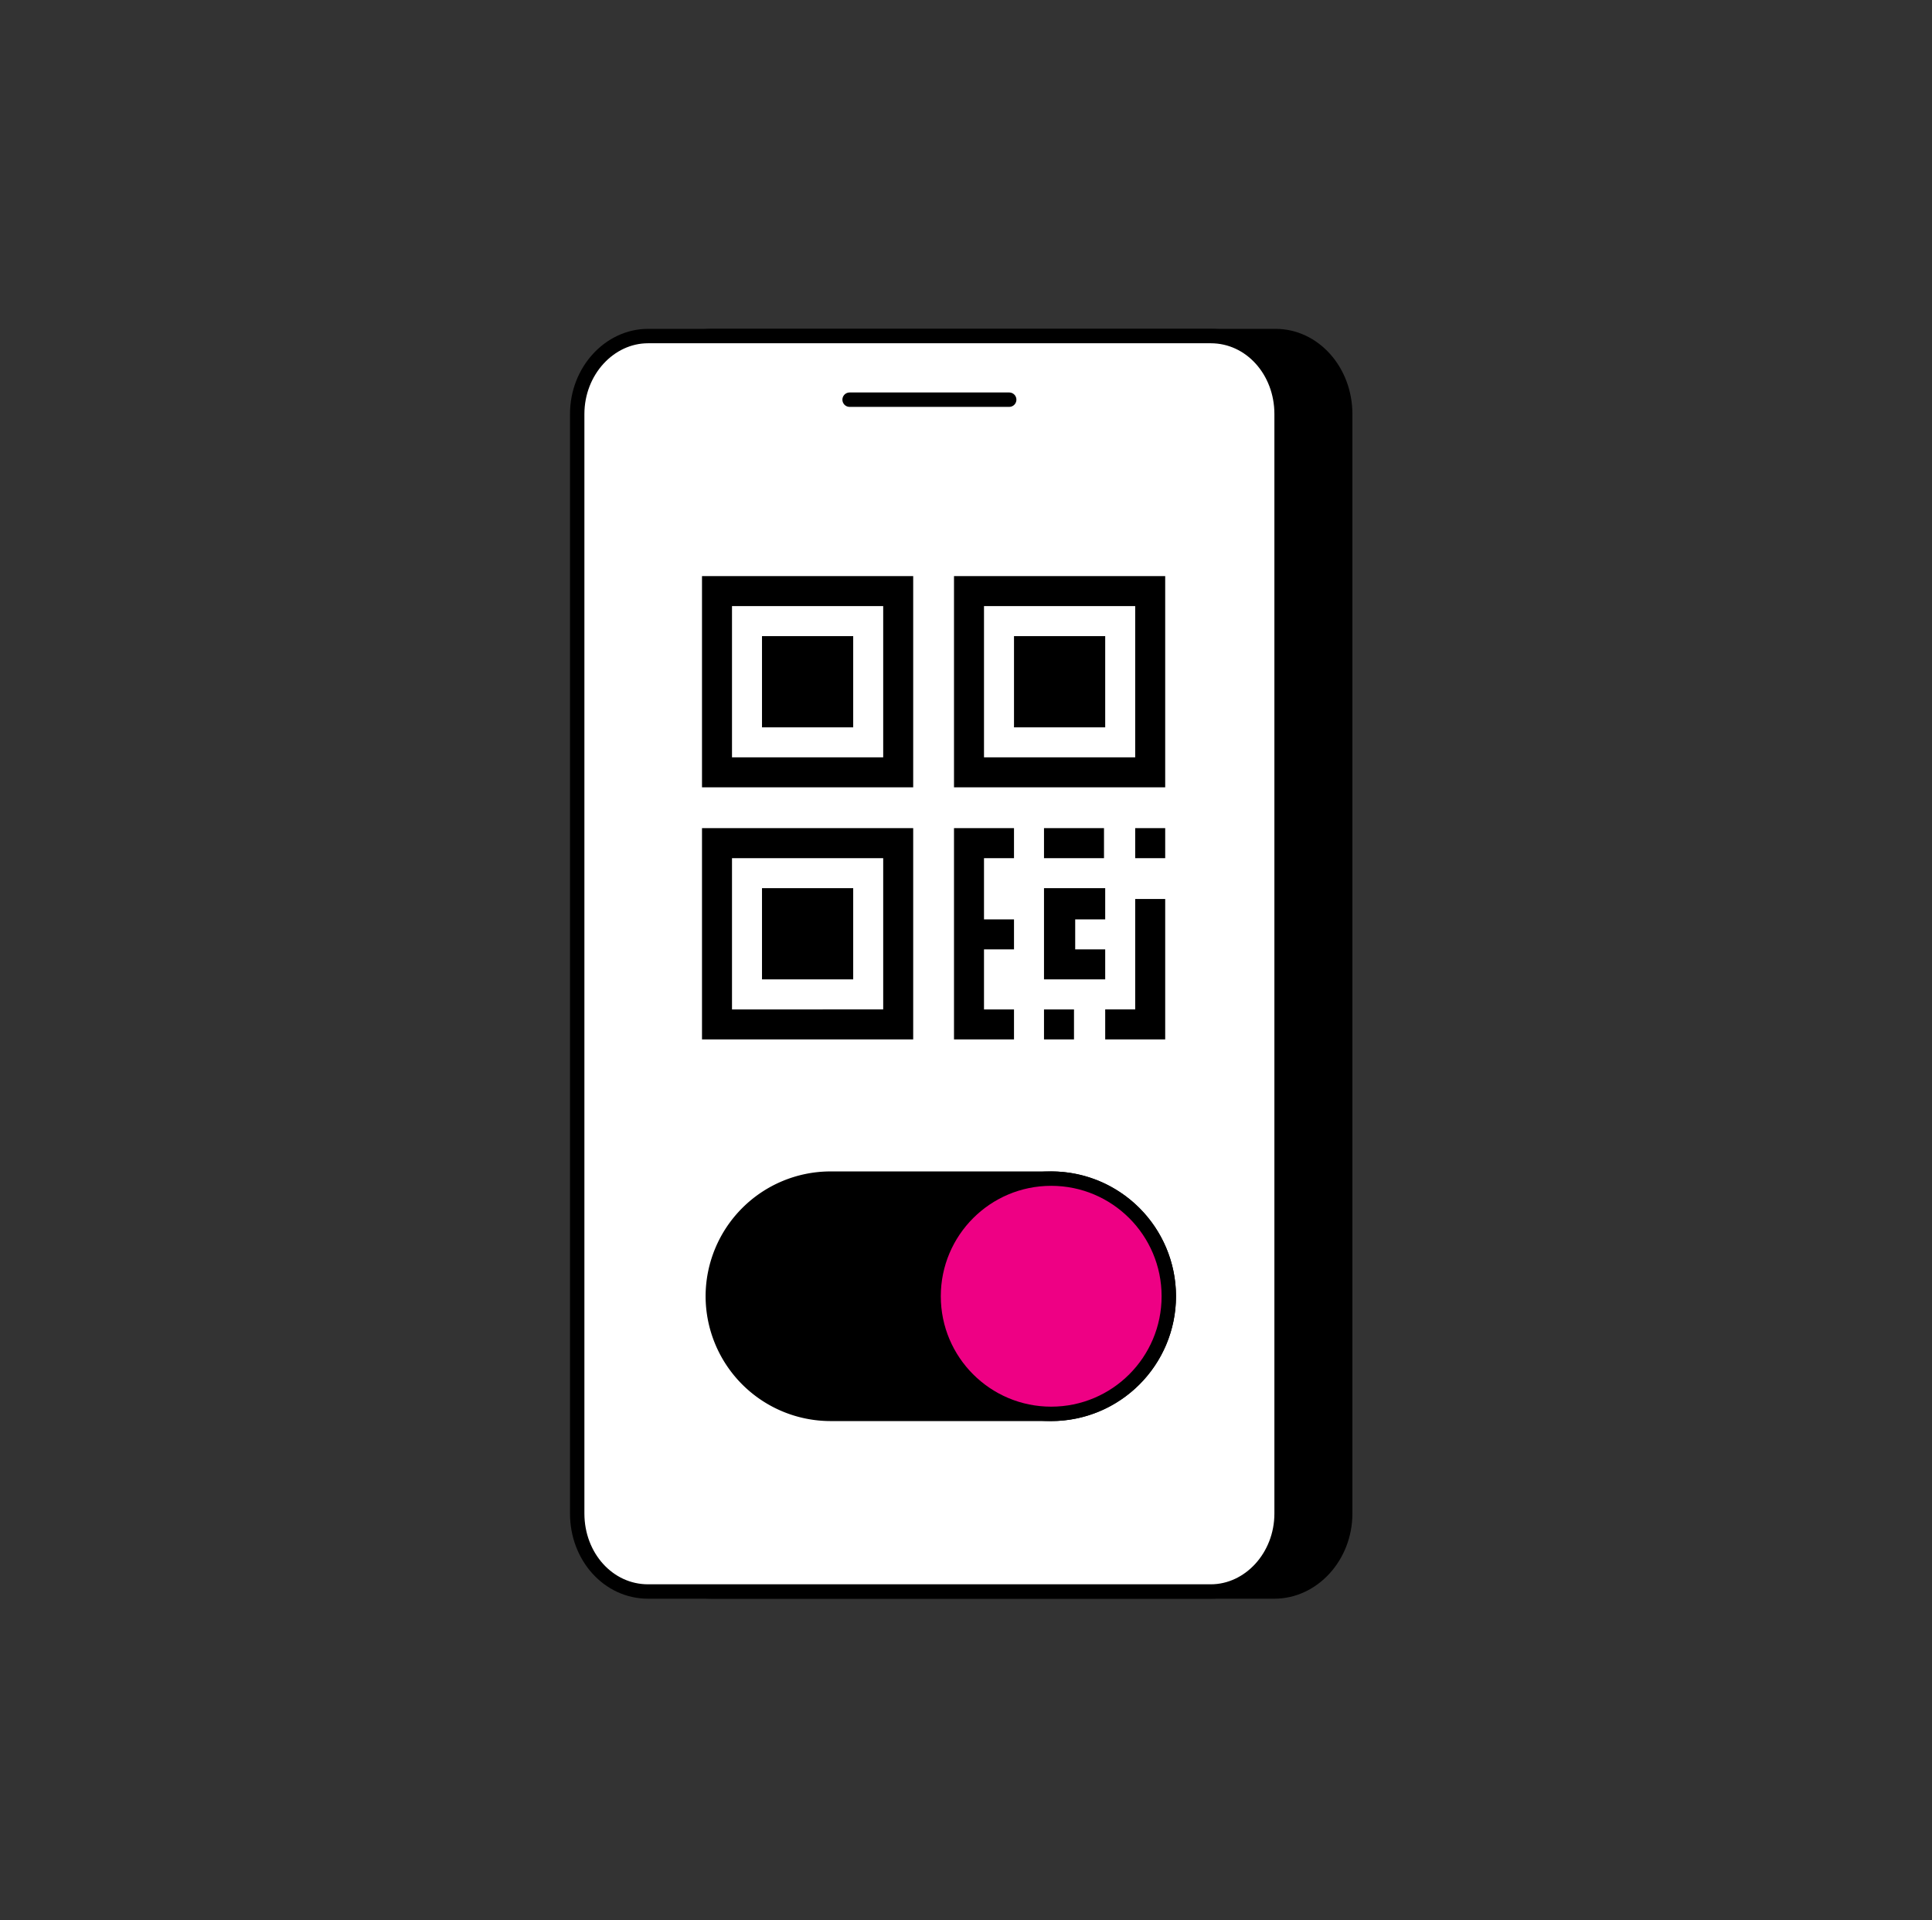 <svg xmlns="http://www.w3.org/2000/svg" xmlns:v="https://vecta.io/nano" width="161" height="160"><rect width="100%" height="100%" fill="#333333" stroke="none"/><g stroke="#000" stroke-width="1.2"><g stroke-linejoin="round"><path d="M106.3 28h-47c-3.2 0-5.9 2.9-5.9 6.5v91.6c0 3.6 2.6 6.5 5.9 6.5h46.9c3.2 0 5.9-2.9 5.9-6.5V34.5c0-3.6-2.6-6.5-5.8-6.5z"></path><path d="M100.9 28H54c-3.2 0-5.9 2.9-5.9 6.5v91.6c0 3.6 2.6 6.5 5.9 6.5h46.9c3.2 0 5.9-2.9 5.9-6.5V34.5c0-3.6-2.6-6.5-5.9-6.5z" fill="#fff"></path><path d="M69.2 98.2h18.4a9.82 9.82 0 0 1 9.8 9.8h0a9.82 9.82 0 0 1-9.8 9.8H69.2a9.82 9.82 0 0 1-9.8-9.8h0a9.82 9.82 0 0 1 9.8-9.8z"></path></g><circle cx="87.6" cy="108" r="9.8" fill="#ee0084"></circle><path d="M70.8,33.3h13.3" fill="none" stroke-linecap="round" stroke-linejoin="round"></path></g><path d="M58.5 48v17.6h17.6V48H58.5zm15.1 15.1H61V50.5h12.6v12.6h0zM63.5 53h7.6v7.6h-7.6zm16-5v17.6h17.6V48H79.5zm15.1 15.1H82V50.5h12.6v12.6zM84.5 53h7.6v7.6h-7.6zm-26 16v17.6h17.6V69H58.5zm15.1 15.1H61V71.5h12.6v12.6h0zM63.5 74h7.6v7.6h-7.6zm21-2.5V69h-5v17.6h5v-2.5H82v-5h2.5v-2.5H82v-5.1zM94.6 69h2.5v2.5h-2.5zm0 5.9v9.2h-2.5v2.5h5V74.9zM87 69h5v2.5h-5zm5.1 7.6V74H87v7.6h5.1v-2.5h-2.5v-2.5zM87 84.1h2.5v2.5H87z"></path></svg>